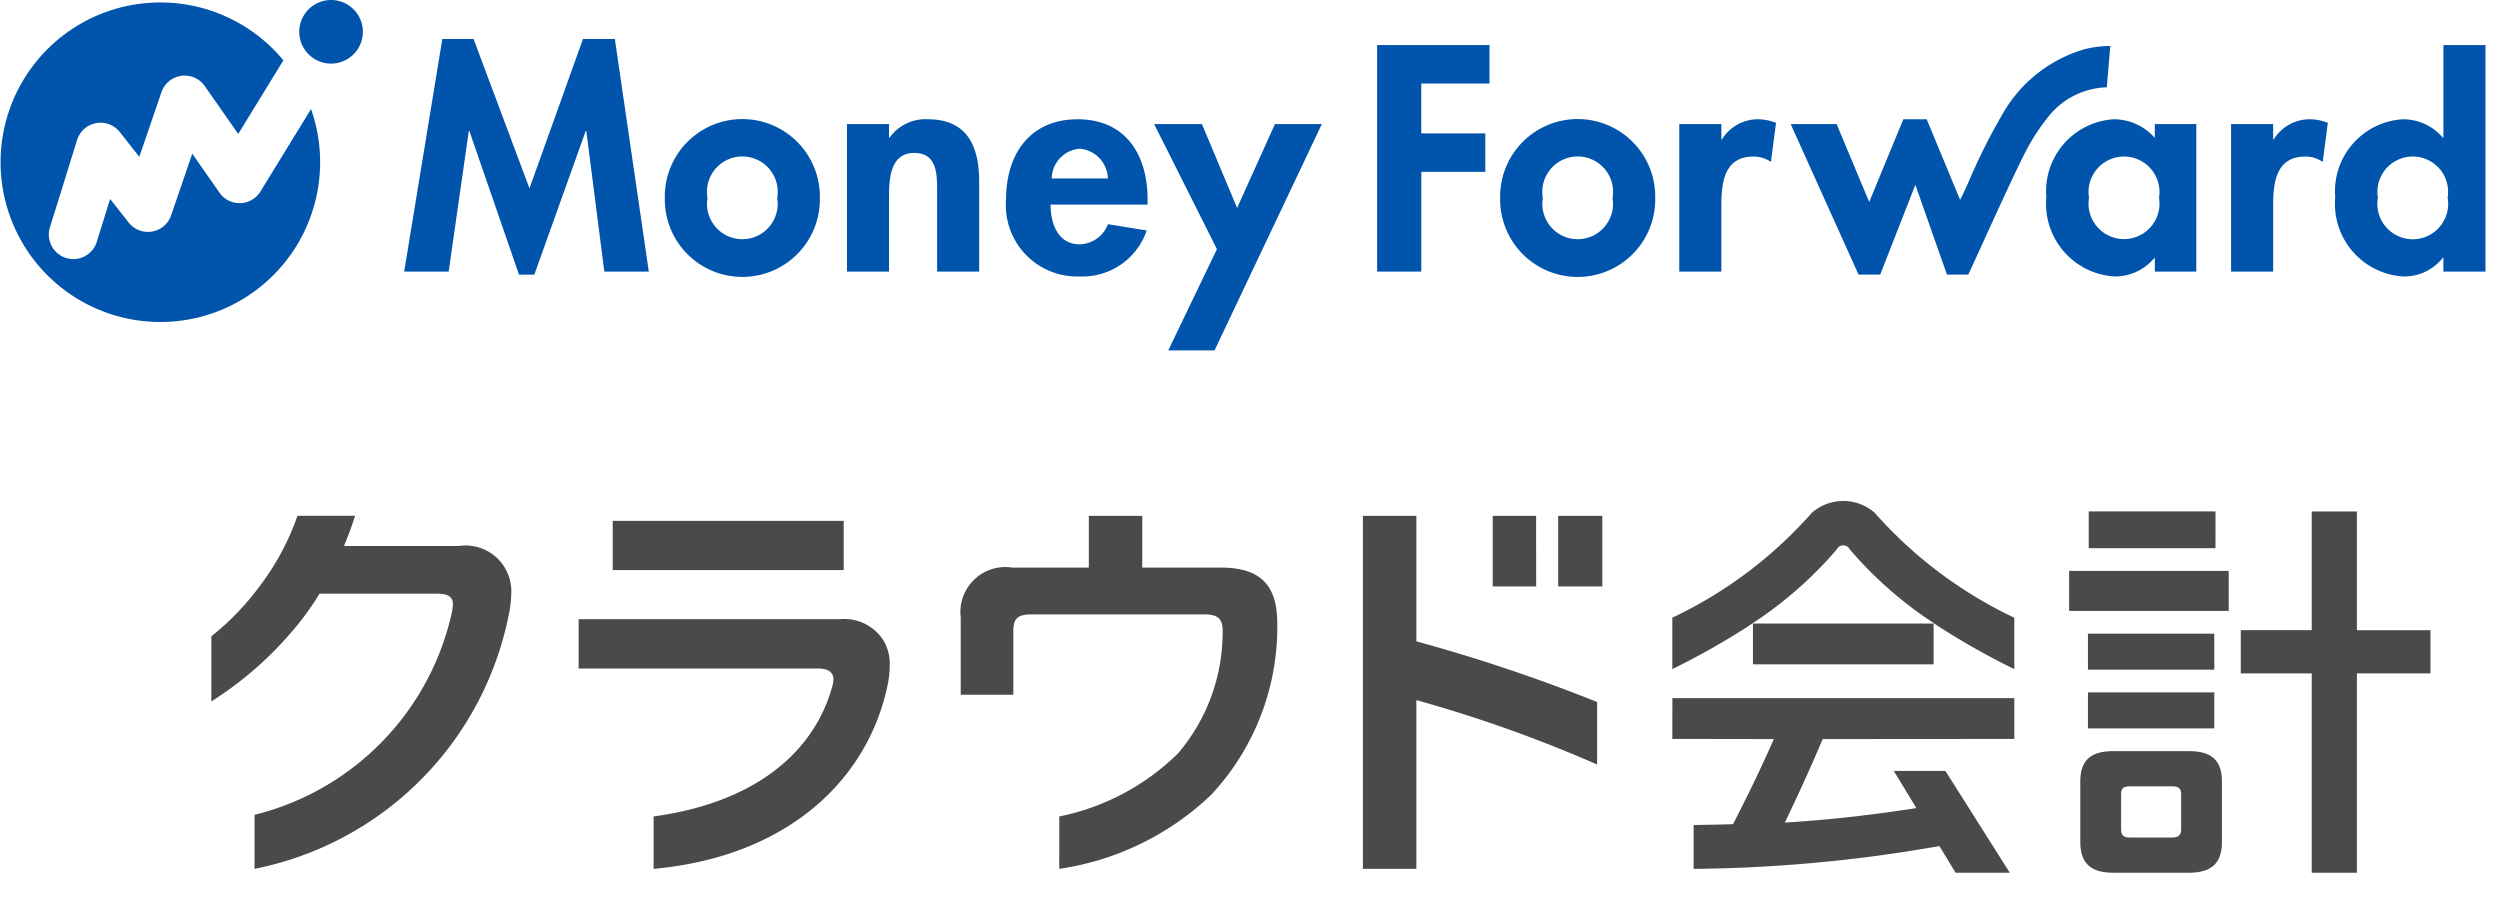 <svg xmlns="http://www.w3.org/2000/svg" viewBox="0 0 100 36"><g><g><path fill="#0054ac" d="M24.594,1.561l1.358,9.304H24.173l-.721-5.624H23.428l-2.055,5.745h-.613L18.775,5.24h-.023l-.806,5.624H16.167l1.526-9.304h1.25l2.236,5.975,2.14-5.975Zm8.2,6.359a3.101,3.101,0,1,1-6.201,0,3.101,3.101,0,1,1,6.201,0Zm-1.706,0a1.416,1.416,0,1,0-2.789,0,1.414,1.414,0,1,0,2.789,0Zm6.035-3.149a1.762,1.762,0,0,0-1.538.733h-.024V4.963H33.878v5.902h1.682V7.945c0-.71.013-1.827,1.01-1.827.95,0,.914.914.914,1.623v3.124h1.683V7.259C39.167,5.889,38.71,4.771,37.124,4.771Zm8.78,3.209V8.185H42.022c0,.744.287,1.587,1.165,1.587a1.233,1.233,0,0,0,1.13-.805l1.551.252A2.715,2.715,0,0,1,43.187,11.058,2.853,2.853,0,0,1,40.243,7.968c0-1.79.949-3.197,2.861-3.197C45.038,4.771,45.904,6.201,45.904,7.981Zm-1.587-.842a1.232,1.232,0,0,0-1.118-1.19,1.215,1.215,0,0,0-1.129,1.19ZM49.484,8.318l-1.407-3.355H46.166L48.678,9.966,46.731,14.015h1.851l4.292-9.052H50.998Zm16.725-.398a3.102,3.102,0,1,1-6.203,0,3.102,3.102,0,1,1,6.203,0Zm-1.707,0a1.416,1.416,0,1,0-2.789,0,1.414,1.414,0,1,0,2.789,0ZM68.878,5.576h-.024V4.963H67.171v5.902h1.683V8.21c0-.914.12-1.948,1.286-1.948a1.197,1.197,0,0,1,.697.216l.204-1.563a1.96,1.96,0,0,0-.698-.144A1.688,1.688,0,0,0,68.878,5.576Zm17.315-.613h1.659v5.902H86.193v-.54h-.024a2.041,2.041,0,0,1-1.599.733A2.912,2.912,0,0,1,81.853,7.885a2.883,2.883,0,0,1,2.692-3.114,2.182,2.182,0,0,1,1.647.746Zm.168,2.946a1.419,1.419,0,1,0-2.801,0,1.42,1.42,0,1,0,2.801,0ZM90.95,5.576h-.024V4.963H89.243v5.902h1.683V8.21c0-.914.121-1.948,1.286-1.948a1.191,1.191,0,0,1,.697.216l.204-1.563a1.954,1.954,0,0,0-.697-.144A1.69,1.69,0,0,0,90.95,5.576ZM99.419,1.802v9.063H97.736v-.552h-.024a1.971,1.971,0,0,1-1.586.746,2.912,2.912,0,0,1-2.717-3.173,2.883,2.883,0,0,1,2.693-3.114,2.08,2.08,0,0,1,1.61.733h.024V1.802Zm-1.514,6.107a1.414,1.414,0,1,0-2.789,0,1.416,1.416,0,1,0,2.789,0ZM55.084,10.865h1.768V6.875h2.56V5.336H56.851V3.341H59.579V1.802h-4.495ZM84.275,3.493c-.005-0.0.137-1.654.137-1.654a4.244,4.244,0,0,0-1.021.128,5.551,5.551,0,0,0-3.269,2.56,23.842,23.842,0,0,0-1.403,2.806l-.168.367c-.037.081-.089.184-.147.294L77.068,4.771h-.934L74.768,8.08,73.465,4.963H71.627l2.715,6.022H75.208L76.614,7.392l1.264,3.593c.264,0,.852 0.0.852 0s.015-.035.023-.05c.242-.504,1.657-3.667,2.219-4.766a8.282,8.282,0,0,1,.921-1.45A3.095,3.095,0,0,1,84.275,3.493ZM9.613,8.125a.975.975,0,0,1-.833-.418l-1.091-1.559L6.846,8.613a.981.981,0,0,1-1.699.289l-.742-.942-.54,1.732a.981.981,0,0,1-1.873-.583l1.093-3.512a.981.981,0,0,1,1.707-.315l.78.991L6.458,3.688A.981.981,0,0,1,8.19,3.443L9.53,5.357,11.336,2.412a6.391,6.391,0,1,0,1.105,1.95L10.42,7.657A.98.98,0,0,1,9.613,8.125ZM13.243,0a1.272,1.272,0,1,0,1.272,1.273A1.273,1.273,0,0,0,13.243,0Z"/><path fill="#4a4a4a" d="M97.218,26.935H94.276v7.975H92.469V26.935H89.63V25.206H92.469V20.458h1.807v4.749h2.942Zm-14.452-2.497h6.382V22.838H82.765Zm5.854-3.981H83.549v1.472h5.07Zm-.048,4.89H83.518v1.44h5.054ZM83.518,29.137h5.054V27.696H83.518Zm5.359,2.124v2.416c0,.864-.432,1.232-1.328,1.232H84.54c-.896,0-1.328-.368-1.328-1.232V31.261c0-.864.432-1.216,1.328-1.216h3.009C88.445,30.045,88.877,30.397,88.877,31.261Zm-1.632.528c0-.272-.112-.336-.384-.336H85.212c-.272,0-.368.064-.368.336v1.36c0,.272.096.352.368.352h1.649c.272,0,.384-.08.384-.352ZM70.118,24.941v1.632h7.226v-1.632Zm4.876-4.423a1.902,1.902,0,0,0-2.526,0,17.321,17.321,0,0,1-5.575,4.19v2.056h0a30.402,30.402,0,0,0,2.968-1.669l.405-.272a15.797,15.797,0,0,0,3.206-2.849.29.29,0,0,1,.518,0,15.796,15.796,0,0,0,3.206,2.849l.405.272a30.439,30.439,0,0,0,2.971,1.671V24.709A17.331,17.331,0,0,1,74.994,20.518ZM66.893,29.556l4.061.007c-.529,1.199-1.066,2.303-1.633,3.403-.571.022-1.006.024-1.576.035v1.754a59.203,59.203,0,0,0,9.825-.912l-.022-.047.676,1.114,2.168-0-2.575-4.073-2.065 0.0.902,1.486c-1.856.291-3.644.485-5.259.579.532-1.113.988-2.1,1.513-3.339l7.665-.006V27.925l-13.678-.001Zm-5.448-8.922H59.709v2.824h1.737Zm-27.698.202H24.509v1.967h9.239Zm22.908-.193-0-.008-2.139-.001-0.0.009V34.754h2.139l.001-6.749a54.376,54.376,0,0,1,7.229,2.575V28.081a66.76,66.76,0,0,0-7.23-2.427Zm5.672-.009v2.824h1.765V20.634ZM48.822,22.703h-3.132L45.69,20.634H43.553l-0,2.07H40.5a1.802,1.802,0,0,0-2.071,2.004v3.081h2.104V25.254c0-.514.166-.679.746-.679h6.88c.547,0,.746.166.746.646v.116a7.462,7.462,0,0,1-1.789,4.804,9.431,9.431,0,0,1-4.745,2.517l-.001,2.096a11.129,11.129,0,0,0,6.088-2.973,9.834,9.834,0,0,0,2.634-6.626c0-.066 0-.149,0-.216C51.086,23.456,50.478,22.703,48.822,22.703Zm-15.237,2.066H23.145v1.971h9.561c.448,0,.63.166.63.431a.942.942,0,0,1-.049.298c-.699,2.524-2.95,4.613-7.143,5.189v2.096c5.349-.487,8.539-3.544,9.346-7.285a4.029,4.029,0,0,0,.1-.845,1.823,1.823,0,0,0-.265-1.027A1.852,1.852,0,0,0,33.585,24.769ZM18.352,21.84l-4.592,0c.161-.387.31-.789.443-1.207H11.898a10.195,10.195,0,0,1-1.479,2.772,10.633,10.633,0,0,1-1.965,2.047v2.605a14.244,14.244,0,0,0,3.572-3.218,11.496,11.496,0,0,0,.755-1.091l4.691 0c.489-.003.661.156.642.456a2.448,2.448,0,0,1-.034.27,10.725,10.725,0,0,1-7.898,8.119v2.16h.002a12.931,12.931,0,0,0,10.176-10.211A3.997,3.997,0,0,0,20.447,23.8,1.83,1.83,0,0,0,18.352,21.84Z"/></g></g></svg>
